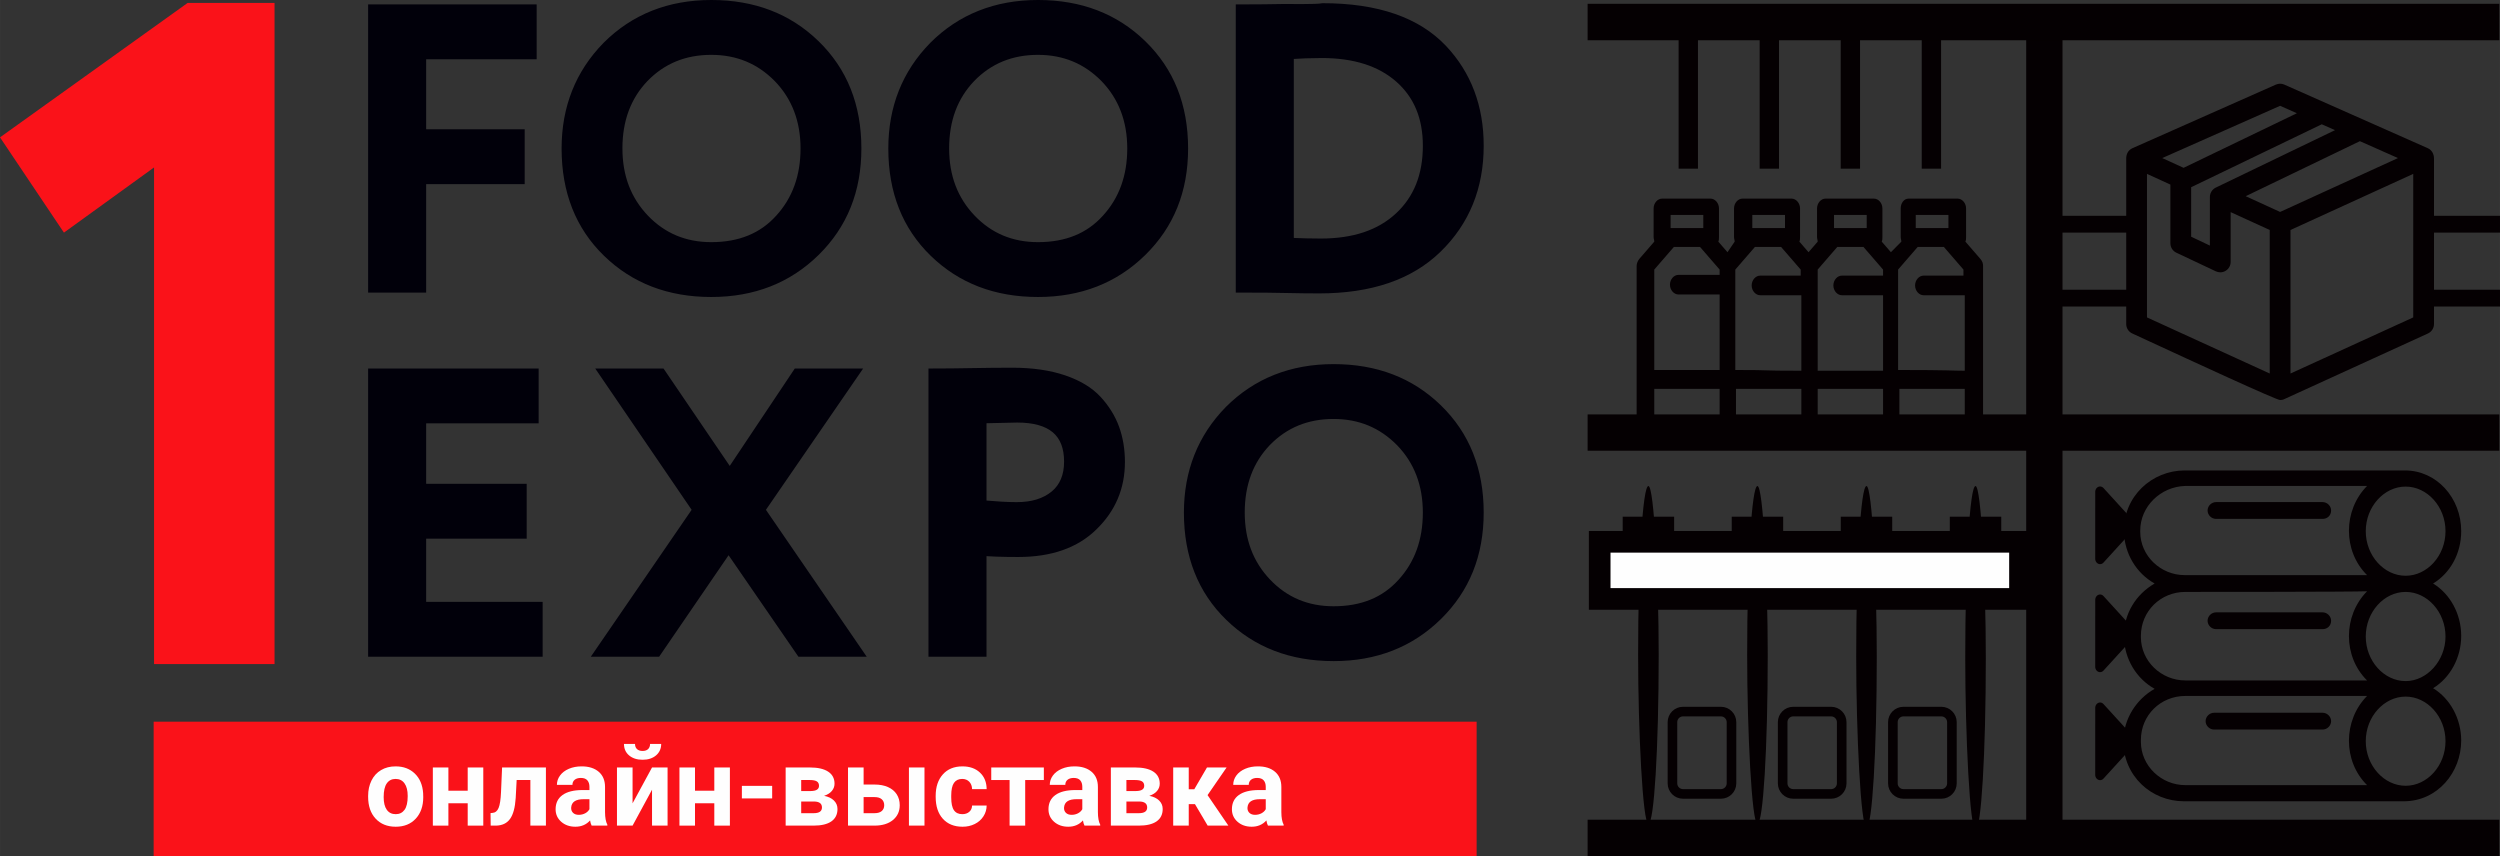 <?xml version="1.0" encoding="UTF-8"?> <svg xmlns="http://www.w3.org/2000/svg" xmlns:xlink="http://www.w3.org/1999/xlink" xml:space="preserve" width="137.763mm" height="47.17mm" version="1.1" style="shape-rendering:geometricPrecision; text-rendering:geometricPrecision; image-rendering:optimizeQuality; fill-rule:evenodd; clip-rule:evenodd" viewBox="0 0 13775.26 4716.69"><rect x="0" y="0" width="13775.26" height="4716.69" fill="#333333" stroke="none"/> <defs> <style type="text/css"> .str0 {stroke:#050002;stroke-width:52.92;stroke-miterlimit:22.926} .fil5 {fill:none} .fil4 {fill:#FEFEFE} .fil0 {fill:#01000A} .fil3 {fill:#050002} .fil1 {fill:#FA1219} .fil6 {fill:#FEFEFE;fill-rule:nonzero} .fil2 {fill:#050002;fill-rule:nonzero} </style> </defs> <g id="Слой_x0020_1">  <path class="fil0" d="M2323.44 1612.33l-295.11 0 0 -1588.15 928.72 0 0 302.25 -608.87 0 0 385.77 542.92 0 0 302.25 -542.92 0 0 597.88 -24.74 0zm770.98 -794.08c0,-115.06 19.3,-221.24 57.89,-318.47 38.61,-97.26 96.45,-185.19 173.47,-263.73l0.1 -0.2c78.48,-78.48 167.41,-137.45 266.68,-176.86 99.05,-39.33 207.97,-59 326.71,-59 238.16,0 435.16,75.63 590.91,226.86 157.41,152.87 236.13,350 236.13,591.38 0,236.89 -78.69,432.58 -236.05,586.9 -78.64,77.14 -167.34,135.02 -266.03,173.57 -98.57,38.53 -206.91,57.79 -324.97,57.79 -238.15,0 -435.15,-75.63 -590.9,-226.86 -78.01,-75.72 -136.56,-163.09 -175.6,-262.01 -38.89,-98.54 -58.34,-208.36 -58.34,-329.37zm335.22 0c0,74.67 11.72,142.83 35.18,204.43 23.37,61.41 58.46,116.54 105.13,165.33 46.72,48.82 99.12,85.4 157.09,109.7 58.09,24.35 122.19,36.54 192.22,36.54 76.03,0 143.81,-12.19 203.29,-36.54 59.13,-24.15 110.52,-60.54 154.23,-109.11l0.2 -0.1c89.39,-97.76 134.1,-221.21 134.1,-370.25 0,-150.16 -47.5,-274.12 -142.42,-371.85 -47.44,-48.13 -100.19,-84.19 -158.2,-108.16 -58.03,-23.98 -121.79,-35.98 -191.21,-35.98 -70.88,0 -135.56,12 -193.96,35.98 -58.25,23.94 -110.78,59.96 -157.45,107.96 -46.07,48.18 -80.63,103.1 -103.59,164.69 -23.07,61.91 -34.62,131.04 -34.62,207.36zm1465.03 0c0,-115.06 19.29,-221.24 57.89,-318.47 38.61,-97.26 96.45,-185.19 173.47,-263.73l0.1 -0.2c78.48,-78.48 167.41,-137.45 266.68,-176.86 99.05,-39.33 207.97,-59 326.71,-59 238.16,0 435.16,75.63 590.9,226.86 157.42,152.87 236.14,350 236.14,591.38 0,236.89 -78.7,432.58 -236.05,586.9 -78.64,77.14 -167.34,135.02 -266.04,173.57 -98.56,38.53 -206.9,57.79 -324.96,57.79 -238.15,0 -435.15,-75.63 -590.9,-226.86 -78.01,-75.72 -136.56,-163.09 -175.6,-262.01 -38.89,-98.54 -58.34,-208.36 -58.34,-329.37zm335.22 0c0,74.67 11.72,142.83 35.18,204.43 23.37,61.41 58.46,116.54 105.13,165.33 46.72,48.82 99.12,85.4 157.09,109.7 58.09,24.35 122.18,36.54 192.22,36.54 76.03,0 143.81,-12.19 203.29,-36.54 59.13,-24.15 110.52,-60.54 154.23,-109.11l0.2 -0.1c89.39,-97.76 134.1,-221.21 134.1,-370.25 0,-150.16 -47.5,-274.12 -142.42,-371.85 -47.44,-48.13 -100.19,-84.19 -158.2,-108.16 -58.03,-23.98 -121.79,-35.98 -191.21,-35.98 -70.88,0 -135.56,12 -193.96,35.98 -58.25,23.94 -110.78,59.96 -157.45,107.96 -46.07,48.18 -80.63,103.1 -103.59,164.69 -23.07,61.91 -34.62,131.04 -34.62,207.36zm1634.83 794.08l-55.5 0 0 -1588.15 53.3 0c67.38,0 135.38,-0.71 203.95,-2.09 39.32,-0.8 190.13,3.04 220.29,-4.51 305.99,0 533.28,78.82 681.81,236.43 68.91,73.47 120.65,156.08 155.14,247.82 34.41,91.54 51.65,191.92 51.65,301.04 0,117.47 -19.86,224.98 -59.55,322.51 -39.74,97.65 -99.37,185.12 -178.8,262.28 -78.88,76.6 -174.31,134.02 -286.24,172.21 -111.05,37.9 -238.27,56.86 -381.6,56.86 -56.04,0 -117.76,-0.77 -185.12,-2.29 -31.66,-0.73 -65.67,-1.3 -101.94,-1.65 -30.03,-0.3 -69.18,-0.45 -117.4,-0.45zm417.64 -1292.49c-29.71,0 -58.59,0.52 -86.49,1.56 -21.41,0.78 -43.7,1.92 -66.8,3.39l0 986.36c24.99,0.99 48.26,1.78 69.72,2.31 26.35,0.66 52.79,1 79.18,1 89.02,0 168.14,-11.66 237.27,-34.92 68.38,-23.02 127.31,-57.54 176.74,-103.49 49.38,-45.89 86.37,-99.7 110.97,-161.37 24.78,-62.12 37.17,-132.75 37.17,-211.81 0,-75.18 -12.28,-142.21 -36.81,-201.01 -24.32,-58.31 -60.94,-108.98 -109.74,-151.91 -49.17,-43.22 -107.67,-75.68 -175.49,-97.29 -68.6,-21.87 -147.21,-32.82 -235.72,-32.82zm-4317.08 3298.83l-936.95 0 0 -1588.16 939.7 0 0 302.26 -619.85 0 0 333.01 553.92 0 0 302.25 -553.92 0 0 348.38 641.84 0 0 302.26 -24.74 0zm1427.29 -1588.16l363.48 0 -535.76 778.69 555.5 809.47 -376.35 0 -384.86 -559.25 -382.77 559.25 -376.42 0 555.56 -809.51 -531.21 -778.65 376.24 0 364.92 536.78 358.54 -536.78 13.13 0zm1043.2 1034.08l0 554.08 -319.85 0 0 -1588.16 24.74 0c67.53,0 137.03,-0.7 208.42,-2.09 37.97,-0.71 76.14,-1.29 114.5,-1.65 44.9,-0.42 83.08,-0.65 114.48,-0.65 55.16,0 107,3.51 155.42,10.47 48.64,6.99 93.65,17.53 134.98,31.55 41.66,14.14 78.75,31.02 111.16,50.59 32.9,19.85 61.18,42.62 84.81,68.19 22.9,24.82 42.92,51 59.95,78.49 17.05,27.5 30.99,56.16 41.81,85.88 10.77,29.6 18.84,60.68 24.23,93.18 5.37,32.52 8.08,66.18 8.08,100.95 0,146.14 -52.36,270 -157.01,371.58 -51.68,50.87 -113.7,89.03 -186.03,114.42 -71.59,25.13 -153.1,37.71 -244.41,37.71 -43.22,0 -82.48,-0.59 -117.78,-1.76 -21.47,-0.7 -40.64,-1.62 -57.51,-2.79zm168.68 -736.25l-168.68 3.79 0 426.01c29.47,2.58 57.03,4.63 82.62,6.1 30.74,1.77 58.72,2.65 83.86,2.65 40.93,0 77.45,-4.94 109.54,-14.78 31.54,-9.66 59.11,-24.15 82.62,-43.36 45.9,-37.49 68.85,-92.68 68.85,-165.52 0,-72.25 -20.72,-125.87 -62.1,-160.85 -42.61,-35.99 -108.19,-54.01 -196.74,-54.05zm919 496.25c0,-115.06 19.29,-221.24 57.89,-318.47 38.61,-97.26 96.45,-185.19 173.47,-263.73l0.1 -0.2c78.48,-78.48 167.41,-137.46 266.68,-176.86 99.05,-39.33 207.97,-59 326.71,-59 238.16,0 435.16,75.63 590.9,226.86 157.42,152.87 236.14,350 236.14,591.38 0,236.89 -78.7,432.57 -236.05,586.9 -78.64,77.14 -167.34,135.02 -266.03,173.57 -98.57,38.52 -206.91,57.79 -324.97,57.79 -238.15,0 -435.15,-75.63 -590.9,-226.86 -78.01,-75.72 -136.56,-163.09 -175.6,-262.01 -38.89,-98.54 -58.34,-208.37 -58.34,-329.37zm335.22 0c0,74.67 11.72,142.83 35.18,204.42 23.37,61.42 58.46,116.55 105.13,165.34 46.72,48.82 99.12,85.4 157.09,109.7 58.09,24.35 122.18,36.53 192.22,36.53 76.03,0 143.81,-12.18 203.29,-36.53 59.13,-24.15 110.52,-60.54 154.23,-109.11l0.2 -0.1c89.39,-97.77 134.1,-221.21 134.1,-370.25 0,-150.16 -47.5,-274.13 -142.42,-371.85 -47.44,-48.13 -100.19,-84.19 -158.2,-108.16 -58.03,-23.98 -121.79,-35.99 -191.21,-35.99 -70.88,0 -135.56,12.01 -193.96,35.99 -58.25,23.94 -110.78,59.95 -157.45,107.96 -46.07,48.18 -80.63,103.1 -103.59,164.69 -23.07,61.91 -34.62,131.04 -34.62,207.36z"></path> <polygon class="fil1" points="352.19,1281.83 -0,756.83 1033.5,16.32 1512.72,16.32 1512.72,3659.13 848.73,3659.13 848.73,922.62 "></polygon> <polygon class="fil2" points="11364.65,62.68 11364.65,4595.6 11164.6,4595.6 11164.6,33.87 11364.65,33.87 "></polygon> <polygon class="fil2" points="8747.93,2283.5 13771.67,2283.5 13771.67,2483.56 8747.93,2483.56 "></polygon> <path class="fil2" d="M9223.28 1360.59l144.06 0 108.04 124.8 0 29.14 -226.91 0c-25.19,0 -46.82,24.93 -46.82,54.08 0,29.09 21.63,54.07 46.82,54.07l226.91 0 0 416 -360.17 0 0 -553.28 108.07 -124.8zm-18.04 -176.31l180.1 0 0 72.3 -180.1 0 0 -72.3zm450.26 0l180.06 0 0 72.3 -180.06 0 0 -72.3zm270.13 334.38l-226.91 0c-25.22,0 -46.83,24.96 -46.83,54.1 0,29.1 21.61,54.08 46.83,54.08l226.91 0 0 415.97c-253.88,0 -136.1,-4.14 -363.8,-4.14l0 -553.28 108.06 -124.8 144.06 0 108.09 124.8 0 33.28 3.59 0zm180.08 -334.38l180.12 0 0 72.3 -180.12 0 0 -72.3zm270.14 334.38l-226.89 0c-25.24,0 -46.84,24.96 -46.84,54.1 0,29.1 21.6,54.08 46.84,54.08l226.89 0 0 415.97 -360.17 0 0 -557.42 108.04 -124.8 144.09 0 108.04 124.8 0 33.28zm180.12 -334.38l180.12 0 0 72.3 -180.12 0 0 -72.3zm270.12 334.38l-226.93 0c-25.19,0 -46.82,24.96 -46.82,54.1 0,29.1 21.63,54.08 46.82,54.08l226.93 0 0 415.97c-71.94,0 -74.34,-4.14 -367.38,-4.14l0 -553.28 108.06 -124.8 144.1 0 108.03 124.8 0 33.28 7.19 0zm-360.17 793.85l0 -169.87 360.17 0 0 169.87 100.87 0 0 -847.93c0,-12.49 -3.59,-24.95 -14.43,-37.44l-82.85 -95.68c3.63,-8.3 3.63,-16.65 3.63,-24.96l0 -158.08c0,-29.12 -21.61,-54.07 -46.82,-54.07l-270.15 0c-25.19,0 -43.21,24.95 -43.21,54.07l0 158.08c0,8.31 3.59,16.66 3.59,24.96l-57.63 58.24 -50.45 -58.24c3.61,-8.3 3.61,-16.65 3.61,-24.96l0 -158.08c0,-29.12 -21.62,-54.07 -46.84,-54.07l-266.54 0c-25.19,0 -46.8,24.95 -46.8,54.07l0 158.08c0,8.31 3.59,16.66 3.59,24.96l-50.43 58.24 -50.43 -58.24c3.59,-8.3 3.59,-16.65 3.59,-24.96l0 -158.08c0,-29.12 -21.61,-54.07 -46.82,-54.07l-270.13 0c-25.23,0 -46.84,24.95 -46.84,54.07l0 158.08c0,8.31 3.59,16.66 3.59,24.96l-39.62 58.24 -50.41 -58.24c3.58,-8.3 3.58,-16.65 3.58,-24.96l0 -158.08c0,-29.12 -21.6,-54.07 -46.8,-54.07l-266.55 0c-25.2,0 -46.83,24.95 -46.83,54.07l0 158.08c0,8.31 3.61,16.66 3.61,24.96l-82.83 95.68c-7.23,8.32 -14.43,24.95 -14.43,37.44l0 847.93 97.26 0 0 -169.87 360.17 0 0 169.87 90.05 0 0 -169.87 360.19 0 0 169.87 90.04 0 0 -169.87 360.17 0 0 169.87 90.06 0z"></path> <path class="fil2" d="M12200.01 3927.38l597.89 0c25.21,0 46.82,21.37 46.82,46.3 0,24.93 -21.61,46.29 -46.82,46.29l-597.89 0c-25.25,0 -46.84,-21.36 -46.84,-46.29 0,-24.93 21.59,-46.3 46.84,-46.3z"></path> <path class="fil2" d="M12797.9 2859.2l-587.12 0c-25.2,0 -46.78,-21.37 -46.78,-46.29 0,-24.93 21.58,-46.29 46.78,-46.29l587.12 0c25.21,0 46.82,21.36 46.82,46.29 0,28.49 -21.61,46.29 -46.82,46.29z"></path> <path class="fil2" d="M12797.9 3466.74l-587.12 0c-25.2,0 -46.78,-21.37 -46.78,-46.29 0,-24.93 21.58,-46.29 46.78,-46.29l587.12 0c25.21,0 46.82,21.36 46.82,46.29 0,28.49 -21.61,46.29 -46.82,46.29z"></path> <path class="fil2" d="M11796.59 4087.61c0,131.75 111.66,238.56 244.93,238.56l1001.32 0c-133.28,-131.73 -133.28,-356.05 0,-491.36 -75.63,0 -932.89,0 -1001.32,0 -136.87,0 -244.93,106.82 -244.93,242.13 0,7.11 0,10.67 0,10.67zm1678.47 -3.56c0,-135.3 -100.83,-245.67 -219.73,-245.67 -118.84,0 -219.68,110.37 -219.68,245.67 0,135.31 100.84,245.69 219.68,245.69 118.9,0 219.73,-110.38 219.73,-245.69zm0 -576.82c0,-135.3 -100.83,-245.68 -219.73,-245.68 -118.84,0 -219.68,110.38 -219.68,245.68 0,135.31 100.84,245.68 219.68,245.68 118.9,0 219.73,-113.94 219.73,-245.68zm0 -580.38c0,-135.31 -100.83,-245.68 -219.73,-245.68 -118.84,0 -219.68,110.37 -219.68,245.68 0,135.3 100.84,245.68 219.68,245.68 118.9,0 219.73,-110.38 219.73,-245.68zm-1682.07 -3.56c0,3.56 0,3.56 0,7.11 0,131.75 111.66,238.57 244.93,238.57l1004.92 0c-133.28,-131.74 -133.28,-356.06 0,-491.37l-1001.32 0c-136.87,3.57 -248.53,113.94 -248.53,245.69zm248.53 338.25c-136.87,0 -244.93,106.82 -244.93,242.13 0,3.55 0,3.55 0,7.11 0,131.75 111.66,238.56 244.93,238.56l1001.32 0c-133.28,-131.74 -133.28,-356.05 0,-491.36 -75.63,3.56 -932.89,3.56 -1001.32,3.56zm-169.31 534.09c-100.84,-56.97 -165.68,-163.78 -169.27,-284.85 0,-3.56 0,-7.11 0,-7.11 0,-121.07 64.84,-227.88 169.27,-288.42 -100.84,-56.98 -165.68,-163.79 -169.27,-284.86 -3.61,-195.83 154.89,-338.24 334.97,-338.24 32.4,0 187.29,0 1213.82,0 172.91,0 309.78,149.54 309.78,334.69 0,124.62 -61.25,231.43 -154.89,288.41 93.64,56.97 154.89,167.35 154.89,288.42 0,121.05 -61.25,231.43 -154.89,288.41 93.64,56.97 154.89,167.34 154.89,288.41 0,174.47 -129.65,334.69 -316.98,334.69l-1210.21 0c-180.14,0 -334.99,-138.87 -334.99,-334.69 3.61,-121.07 72.03,-227.88 172.88,-284.86z"></path> <path class="fil2" d="M11758.39 2873.31l-167.99 -184.22c-10.51,-11.53 -27.42,-11.37 -37.75,0.34 -5.11,5.8 -7.66,13.34 -7.66,20.88l-0.08 368.43c0,16.48 11.99,29.85 26.77,29.85 8.02,0 15.22,-3.94 20.12,-10.17l166.59 -182.68c10.5,-11.53 10.64,-30.38 0.31,-42.09l-0.31 -0.35z"></path> <path class="fil2" d="M11758.39 3468.46l-167.99 -184.23c-10.51,-11.52 -27.42,-11.37 -37.75,0.35 -5.11,5.79 -7.66,13.33 -7.66,20.87l-0.08 368.44c0,16.48 11.99,29.84 26.77,29.84 8.02,0 15.22,-3.93 20.12,-10.16l166.59 -182.69c10.5,-11.52 10.64,-30.37 0.31,-42.09l-0.31 -0.34z"></path> <path class="fil2" d="M11758.39 4063.59l-167.99 -184.22c-10.51,-11.52 -27.42,-11.37 -37.75,0.35 -5.11,5.79 -7.66,13.33 -7.66,20.87l-0.08 368.43c0,16.48 11.99,29.85 26.77,29.85 8.02,0 15.22,-3.93 20.12,-10.17l166.59 -182.68c10.5,-11.52 10.64,-30.37 0.31,-42.09l-0.31 -0.35z"></path> <path class="fil2" d="M9355.98 97.35l0 831.99 -106.66 0 0 -831.99 106.66 0zm1339.59 0l0 831.99 -106.66 0 0 -831.99 106.66 0zm-446.56 0l0 831.99 -106.65 0 0 -831.99 106.65 0zm-446.5 0l0 831.99 -106.66 0 0 -831.99 106.66 0z"></path> <polygon class="fil2" points="8747.93,20.93 13771.67,20.93 13771.67,221.79 8747.93,221.79 "></polygon> <polygon class="fil2" points="8747.93,4516.7 13771.67,4516.7 13771.67,4716.69 8747.93,4716.69 "></polygon> <path class="fil2" d="M12620.86 2058.11l676.36 -309.14 0 -790.85 -676.36 309.13 0 790.86zm-246.88 -977l189.67 86.7 649.48 -296.85 -209.85 -93.03 -629.29 303.18zm-543.88 667.86l676.36 309.14 0 -790.86 -215.31 -98.4 0 274.51c0,9.74 -2.52,19.21 -7.09,27.54 -4.51,8.2 -11.18,15.37 -19.49,20.66 -4.79,3.06 -9.8,5.31 -14.83,6.75 -5.34,1.47 -10.67,2.25 -15.8,2.25 -3.97,0 -8.2,-0.5 -12.49,-1.47 -4.1,-0.91 -8.12,-2.28 -11.88,-4.06l-217.62 -102.67c-10.01,-4.74 -18.23,-12.14 -23.9,-21.07 -5.71,-8.99 -8.93,-19.61 -8.93,-30.63l0 -323.57 -129.02 -58.97 0 790.85zm825.99 -1124.99l-92.44 -40.98 -649.48 287.96 117.7 53.8 624.22 -300.78zm-470.47 430.8c5.6,-8.92 13.69,-16.34 23.52,-21.08l657.02 -316.59 -72.94 -32.31 -719.68 346.74 0 272.91 103.22 48.71 0 -267.98c0,-10.88 3.19,-21.4 8.86,-30.41zm401.54 -588.48l790.04 350.2c11.79,5.32 20.36,13.54 26.05,23.59 5.72,10.09 8.38,21.65 8.38,33.53l0 911.98c0,11.13 -3.32,21.83 -9.13,30.89 -5.78,9.02 -14.16,16.42 -24.36,21.07l-789.74 360.9c-4.38,2.26 -8.48,3.71 -12.81,4.61 -4.2,0.88 -7.92,1.17 -11.94,1.17 -21.35,0 -497.95,-220.35 -716.04,-321.21l-98.44 -45.48c-10.19,-4.64 -18.57,-12.05 -24.33,-21.05 -5.87,-9.08 -9.14,-19.78 -9.14,-30.91l0 -911.98c0,-12.27 2.6,-23.67 8.22,-33.6 5.8,-10.16 14.39,-18.21 26.1,-23.42l790.14 -350.33c7.65,-3.32 15.67,-5.02 23.51,-5.02 7.89,0 15.89,1.7 23.49,5.05z"></path> <path class="fil2" d="M11352.05 1281.72l405.17 0c18.19,0 33.78,-21.36 33.78,-46.27 0,-24.94 -15.59,-46.31 -33.78,-46.31l-405.17 0 0 92.57zm2013.23 0l409.98 0 0 -92.57 -409.98 0c-19.34,0 -35.89,21.37 -35.89,46.31 0,28.47 16.55,46.27 35.89,46.27zm-51.83 407.26l461.8 0 0 -92.58 -461.8 0 0 92.58zm-1961.4 0l396.17 0c20.84,0 38.73,-21.37 38.73,-46.29 0,-24.93 -17.89,-46.3 -38.73,-46.3l-396.17 0 0 92.58z"></path> <rect class="fil3" x="9627.07" y="2678.05" width="113.35" height="1860.97" rx="1353.46" ry="7407.18"></rect> <rect class="fil3" x="10227.9" y="2678.05" width="113.35" height="1881.88" rx="1353.46" ry="7490.41"></rect> <rect class="fil3" x="10828.74" y="2678.05" width="113.35" height="1895.83" rx="1353.46" ry="7545.9"></rect> <rect class="fil3" x="9026.24" y="2678.05" width="113.35" height="1860.97" rx="1353.46" ry="7407.18"></rect> <rect class="fil4" x="8814.49" y="2985.43" width="2315.91" height="314.78"></rect> <path class="fil2" d="M8814.49 2925.81l2375.55 0 0 434.05 -2435.18 0 0 -434.05 59.64 0zm2256.28 119.27l-2196.64 0 0 195.51 2196.64 0 0 -195.51z"></path> <path class="fil5 str0" d="M9273.47 3920.98l209.17 0c31.93,0 58.06,26.13 58.06,58.06l0 337.56c0,31.95 -26.13,58.05 -58.06,58.05l-209.17 0c-31.93,0 -58.05,-26.1 -58.05,-58.05l0 -337.56c0,-31.93 26.12,-58.06 58.05,-58.06z"></path> <path class="fil5 str0" d="M9880.76 3920.98l209.17 0c31.93,0 58.06,26.13 58.06,58.06l0 337.56c0,31.95 -26.13,58.05 -58.06,58.05l-209.17 0c-31.93,0 -58.05,-26.1 -58.05,-58.05l0 -337.56c0,-31.93 26.12,-58.06 58.05,-58.06z"></path> <path class="fil5 str0" d="M10488.04 3920.98l209.17 0c31.93,0 58.06,26.13 58.06,58.06l0 337.56c0,31.95 -26.13,58.05 -58.06,58.05l-209.17 0c-31.93,0 -58.05,-26.1 -58.05,-58.05l0 -337.56c0,-31.93 26.12,-58.06 58.05,-58.06z"></path> <rect class="fil3" x="8941.15" y="2847.08" width="283.51" height="107.42"></rect> <rect class="fil3" x="9541.98" y="2847.08" width="283.51" height="107.42"></rect> <rect class="fil3" x="10142.81" y="2847.08" width="283.51" height="107.42"></rect> <rect class="fil3" x="10743.65" y="2847.08" width="283.51" height="107.42"></rect> <rect class="fil1" x="846.55" y="3976.58" width="7289.84" height="740.11"></rect> <path class="fil6" d="M2028.35 4386.2c0,-31.87 6.17,-60.19 18.41,-85.06 12.24,-24.89 29.84,-44.2 52.9,-57.86 22.96,-13.66 49.67,-20.43 80.1,-20.43 43.29,0 78.59,13.25 106,39.75 27.31,26.4 42.58,62.41 45.72,107.82l0.6 21.95c0,49.26 -13.75,88.69 -41.16,118.43 -27.52,29.74 -64.34,44.61 -110.55,44.61 -46.23,0 -83.14,-14.87 -110.65,-44.51 -27.61,-29.63 -41.37,-69.88 -41.37,-120.86l0 -3.84zm85.66 6.06c0,30.45 5.67,53.71 17.2,69.79 11.43,16.08 27.82,24.17 49.16,24.17 20.74,0 36.92,-7.99 48.55,-23.87 11.73,-15.88 17.5,-41.37 17.5,-76.36 0,-29.84 -5.77,-53 -17.5,-69.38 -11.63,-16.38 -28.02,-24.58 -49.16,-24.58 -20.94,0 -37.12,8.2 -48.55,24.48 -11.53,16.29 -17.2,41.58 -17.2,75.75z"></path> <polygon id="1" class="fil6" points="2662.91,4549.33 2577.04,4549.33 2577.04,4426.14 2470.64,4426.14 2470.64,4549.33 2384.97,4549.33 2384.97,4228.92 2470.64,4228.92 2470.64,4356.96 2577.04,4356.96 2577.04,4228.92 2662.91,4228.92 "></polygon> <path id="2" class="fil6" d="M3008 4228.92l0 320.42 -85.66 0 0 -251.24 -75.55 0 -5.26 98.92c-3.44,52.8 -13.76,91.23 -31.15,115.3 -17.4,24.07 -43.3,36.41 -77.68,37.02l-29.03 0 -0.81 -69.18 10.62 -0.91c15.38,-1.21 26.71,-10.31 33.79,-27.31 7.08,-16.99 11.53,-45.92 13.35,-86.88l5.87 -136.13 241.52 0z"></path> <path id="3" class="fil6" d="M3259.95 4549.33c-3.95,-7.69 -6.78,-17.2 -8.6,-28.63 -20.74,23.17 -47.74,34.7 -80.91,34.7 -31.36,0 -57.45,-9.1 -78.08,-27.31 -20.63,-18.21 -30.95,-41.17 -30.95,-68.87 0,-33.99 12.64,-60.09 37.83,-78.28 25.19,-18.21 61.6,-27.42 109.13,-27.62l39.45 0 0 -18.21c0,-14.76 -3.85,-26.5 -11.43,-35.3 -7.59,-8.8 -19.62,-13.25 -36.01,-13.25 -14.36,0 -25.69,3.44 -33.89,10.22 -8.19,6.78 -12.34,16.18 -12.34,28.02l-85.56 0c0,-18.51 5.66,-35.71 17.09,-51.39 11.54,-15.78 27.72,-28.12 48.66,-37.12 20.94,-9 44.4,-13.45 70.49,-13.45 39.55,0 70.9,9.91 94.06,29.74 23.26,19.92 34.9,47.74 34.9,83.74l0 138.97c0.2,30.34 4.45,53.41 12.74,68.97l0 5.06 -86.57 0zm-70.8 -59.48c12.65,0 24.28,-2.83 35,-8.39 10.62,-5.67 18.51,-13.25 23.67,-22.66l0 -55.13 -31.97 0c-42.88,0 -65.73,14.77 -68.46,44.41l-0.31 5.06c0,10.62 3.75,19.42 11.23,26.4 7.49,6.87 17.8,10.31 30.85,10.31z"></path> <path id="4" class="fil6" d="M3592.71 4228.92l85.66 0 0 320.42 -85.66 0 0 -197.83 -107.21 197.83 -85.97 0 0 -320.42 85.97 0 0 197.52 107.21 -197.52zm50.47 -129.87c0,26.1 -9.4,47.14 -28.22,63.22 -18.91,16.08 -43.69,24.17 -74.23,24.17 -30.65,0 -55.43,-7.99 -74.23,-23.87 -18.92,-15.88 -28.33,-37.02 -28.33,-63.52l60.79 0c0,12.34 3.65,21.95 11.13,28.73 7.38,6.77 17.6,10.11 30.65,10.11 12.85,0 22.86,-3.34 30.24,-10.11 7.29,-6.78 10.93,-16.39 10.93,-28.73l61.29 0z"></path> <polygon id="5" class="fil6" points="4021.74,4549.33 3935.88,4549.33 3935.88,4426.14 3829.48,4426.14 3829.48,4549.33 3743.8,4549.33 3743.8,4228.92 3829.48,4228.92 3829.48,4356.96 3935.88,4356.96 3935.88,4228.92 4021.74,4228.92 "></polygon> <polygon id="6" class="fil6" points="4254.68,4399.44 4087.79,4399.44 4087.79,4330.26 4254.68,4330.26 "></polygon> <path id="7" class="fil6" d="M4329.01 4549.33l0 -320.42 133.91 0c43.7,0 77.17,7.68 100.43,23.06 23.37,15.47 35,37.53 35,66.34 0,14.77 -4.85,28.12 -14.67,39.86 -9.81,11.73 -24.07,20.73 -42.78,27 22.86,4.35 40.96,12.95 54.01,25.7 13.15,12.74 19.73,28.32 19.73,46.93 0,29.84 -11.23,52.5 -33.59,68.16 -22.45,15.58 -55.02,23.37 -97.7,23.37l-154.34 0zm85.66 -132.9l0 64.33 68.98 0c30.24,0 45.41,-10.52 45.41,-31.56 0,-21.44 -14.46,-32.37 -43.29,-32.77l-71.1 0zm0 -57.66l53 0c30.05,-0.4 45.12,-10.01 45.12,-28.72 0,-11.53 -4.15,-19.73 -12.34,-24.68 -8.2,-4.86 -20.74,-7.29 -37.53,-7.29l-48.25 0 0 60.69z"></path> <path id="8" class="fil6" d="M4758.57 4322.98l61.29 0c27.62,0 51.99,4.65 72.92,13.85 20.94,9.31 36.92,22.56 48.15,39.86 11.13,17.29 16.69,37.32 16.69,60.18 0,33.79 -12.44,60.89 -37.43,81.52 -24.98,20.63 -59.07,30.95 -102.15,30.95l-145.44 0 0 -320.42 85.97 0 0 94.06zm335.38 226.35l-85.66 0 0 -320.42 85.66 0 0 320.42zm-335.38 -157.18l0 88.6 60.69 0c16.99,0 30.04,-3.94 39.14,-11.73 9.11,-7.79 13.66,-18.51 13.66,-31.97 0,-13.75 -4.45,-24.58 -13.35,-32.77 -8.91,-8.09 -22.06,-12.14 -39.45,-12.14l-60.69 0z"></path> <path id="9" class="fil6" d="M5302.31 4486.22c15.78,0 28.62,-4.35 38.54,-13.05 9.91,-8.69 14.97,-20.23 15.37,-34.69l80.3 0c-0.2,21.75 -6.06,41.67 -17.8,59.78 -11.63,18.11 -27.51,32.16 -47.84,42.18 -20.23,10.01 -42.59,14.97 -67.05,14.97 -45.83,0 -82.03,-14.57 -108.53,-43.7 -26.4,-29.13 -39.65,-69.38 -39.65,-120.76l0 -5.67c0,-49.46 13.15,-88.8 39.45,-118.23 26.2,-29.43 62.31,-44.2 108.12,-44.2 40.05,0 72.21,11.43 96.38,34.19 24.28,22.76 36.52,53.1 36.92,91.02l-80.3 0c-0.4,-16.59 -5.46,-30.14 -15.37,-40.46 -9.92,-10.42 -22.96,-15.58 -39.15,-15.58 -19.93,0 -35,7.29 -45.21,21.75 -10.12,14.57 -15.18,38.14 -15.18,70.8l0 8.8c0,33.07 4.96,56.74 15.08,71.2 10.11,14.46 25.38,21.64 45.92,21.64z"></path> <polygon id="10" class="fil6" points="5751.68,4298.09 5648.92,4298.09 5648.92,4549.33 5562.95,4549.33 5562.95,4298.09 5461.9,4298.09 5461.9,4228.92 5751.68,4228.92 "></polygon> <path id="11" class="fil6" d="M5975.71 4549.33c-3.95,-7.69 -6.78,-17.2 -8.6,-28.63 -20.74,23.17 -47.74,34.7 -80.91,34.7 -31.36,0 -57.45,-9.1 -78.08,-27.31 -20.63,-18.21 -30.95,-41.17 -30.95,-68.87 0,-33.99 12.64,-60.09 37.83,-78.28 25.19,-18.21 61.6,-27.42 109.13,-27.62l39.45 0 0 -18.21c0,-14.76 -3.85,-26.5 -11.43,-35.3 -7.59,-8.8 -19.62,-13.25 -36.01,-13.25 -14.36,0 -25.69,3.44 -33.89,10.22 -8.19,6.78 -12.34,16.18 -12.34,28.02l-85.56 0c0,-18.51 5.66,-35.71 17.09,-51.39 11.54,-15.78 27.72,-28.12 48.66,-37.12 20.94,-9 44.4,-13.45 70.49,-13.45 39.55,0 70.9,9.91 94.06,29.74 23.26,19.92 34.9,47.74 34.9,83.74l0 138.97c0.2,30.34 4.45,53.41 12.74,68.97l0 5.06 -86.57 0zm-70.8 -59.48c12.65,0 24.28,-2.83 35,-8.39 10.62,-5.67 18.51,-13.25 23.67,-22.66l0 -55.13 -31.97 0c-42.88,0 -65.73,14.77 -68.46,44.41l-0.31 5.06c0,10.62 3.75,19.42 11.23,26.4 7.49,6.87 17.8,10.31 30.85,10.31z"></path> <path id="12" class="fil6" d="M6120.95 4549.33l0 -320.42 133.91 0c43.7,0 77.17,7.68 100.43,23.06 23.37,15.47 35,37.53 35,66.34 0,14.77 -4.85,28.12 -14.67,39.86 -9.81,11.73 -24.07,20.73 -42.78,27 22.86,4.35 40.96,12.95 54.01,25.7 13.15,12.74 19.73,28.32 19.73,46.93 0,29.84 -11.23,52.5 -33.59,68.16 -22.45,15.58 -55.02,23.37 -97.7,23.37l-154.34 0zm85.66 -132.9l0 64.33 68.98 0c30.24,0 45.41,-10.52 45.41,-31.56 0,-21.44 -14.46,-32.37 -43.29,-32.77l-71.1 0zm0 -57.66l53 0c30.05,-0.4 45.12,-10.01 45.12,-28.72 0,-11.53 -4.15,-19.73 -12.34,-24.68 -8.2,-4.86 -20.74,-7.29 -37.53,-7.29l-48.25 0 0 60.69z"></path> <polygon id="13" class="fil6" points="6584.39,4430.99 6550.1,4430.99 6550.1,4549.33 6464.44,4549.33 6464.44,4228.92 6550.1,4228.92 6550.1,4349.07 6580.55,4349.07 6650.53,4228.92 6758.65,4228.92 6653.77,4381.14 6768.47,4549.33 6654.38,4549.33 "></polygon> <path id="14" class="fil6" d="M6986.54 4549.33c-3.95,-7.69 -6.78,-17.2 -8.6,-28.63 -20.74,23.17 -47.74,34.7 -80.91,34.7 -31.36,0 -57.45,-9.1 -78.08,-27.31 -20.63,-18.21 -30.95,-41.17 -30.95,-68.87 0,-33.99 12.64,-60.09 37.83,-78.28 25.19,-18.21 61.6,-27.42 109.13,-27.62l39.45 0 0 -18.21c0,-14.76 -3.85,-26.5 -11.43,-35.3 -7.59,-8.8 -19.62,-13.25 -36.01,-13.25 -14.36,0 -25.69,3.44 -33.89,10.22 -8.19,6.78 -12.34,16.18 -12.34,28.02l-85.56 0c0,-18.51 5.66,-35.71 17.09,-51.39 11.54,-15.78 27.72,-28.12 48.66,-37.12 20.94,-9 44.4,-13.45 70.49,-13.45 39.55,0 70.9,9.91 94.06,29.74 23.26,19.92 34.9,47.74 34.9,83.74l0 138.97c0.2,30.34 4.45,53.41 12.74,68.97l0 5.06 -86.57 0zm-70.8 -59.48c12.65,0 24.28,-2.83 35,-8.39 10.62,-5.67 18.51,-13.25 23.67,-22.66l0 -55.13 -31.97 0c-42.88,0 -65.73,14.77 -68.46,44.41l-0.31 5.06c0,10.62 3.75,19.42 11.23,26.4 7.49,6.87 17.8,10.31 30.85,10.31z"></path> </g> </svg> 